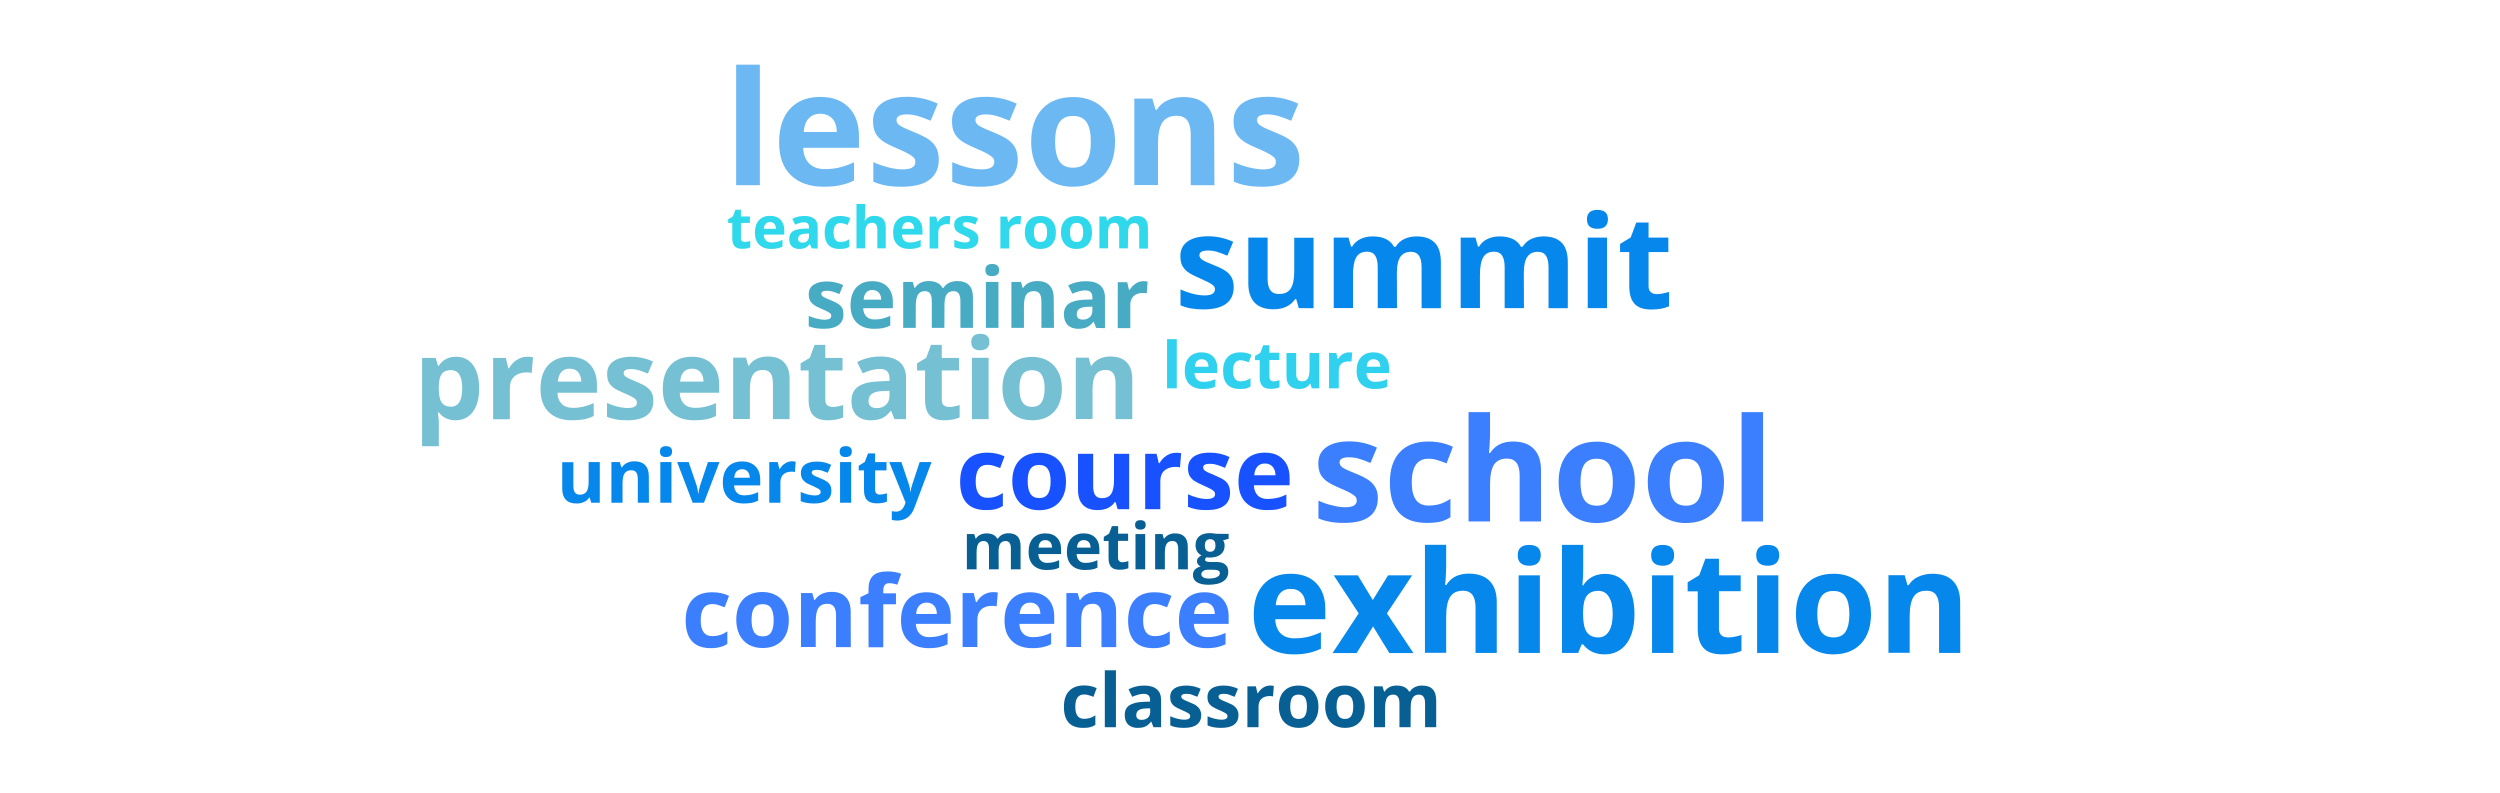 <?xml version="1.0" encoding="utf-8"?>
<!-- Generator: Adobe Illustrator 26.5.0, SVG Export Plug-In . SVG Version: 6.00 Build 0)  -->
<svg version="1.1" id="Ebene_1" xmlns="http://www.w3.org/2000/svg" xmlns:xlink="http://www.w3.org/1999/xlink" x="0px" y="0px"
	 viewBox="0 0 1932 612.5" style="enable-background:new 0 0 1932 612.5;" xml:space="preserve">
<style type="text/css">
	.st0{fill:#065CFD;fill-opacity:0.784;}
	.st1{fill:#0687EB;}
	.st2{fill:#085F94;}
	.st3{fill:#1594B2;fill-opacity:0.784;}
	.st4{fill:#1851FF;}
	.st5{fill:#1594B2;fill-opacity:0.588;}
	.st6{fill:#30D8EB;}
	.st7{fill:#30D0EF;}
	.st8{fill:#0687EB;fill-opacity:0.588;}
</style>
<g>
	<path class="st0" d="M1064.8,385c0,6.2-2.2,11-6.5,14.2c-4.3,3.3-10.8,4.9-19.4,4.9c-4.4,0-8.2-0.3-11.3-0.9
		c-3.1-0.6-6-1.4-8.7-2.6v-13.7c3.1,1.4,6.5,2.7,10.4,3.6c3.9,1,7.3,1.5,10.2,1.5c6,0,9-1.7,9-5.2c0-1.3-0.4-2.4-1.2-3.2
		c-0.8-0.8-2.2-1.8-4.1-2.8c-2-1.1-4.6-2.3-7.8-3.6c-4.7-2-8.1-3.8-10.3-5.4c-2.2-1.7-3.8-3.6-4.8-5.7c-1-2.2-1.5-4.8-1.5-8
		c0-5.4,2.1-9.6,6.2-12.5c4.2-3,10.1-4.5,17.8-4.5c7.3,0,14.4,1.6,21.3,4.8l-5,11.9c-3-1.3-5.9-2.4-8.5-3.2
		c-2.6-0.8-5.3-1.2-8.1-1.2c-4.9,0-7.3,1.3-7.3,4c0,1.5,0.8,2.8,2.3,3.9c1.6,1.1,5.1,2.7,10.4,4.8c4.7,1.9,8.2,3.7,10.4,5.4
		c2.2,1.7,3.8,3.6,4.9,5.8C1064.3,379.4,1064.8,382,1064.8,385L1064.8,385z"/>
	<path class="st0" d="M1102.5,404.1c-18.9,0-28.4-10.4-28.4-31.1c0-10.3,2.6-18.2,7.7-23.6c5.1-5.5,12.5-8.2,22.1-8.2
		c7,0,13.3,1.4,18.9,4.1l-4.9,12.8c-2.6-1.1-5-1.9-7.3-2.6c-2.2-0.7-4.5-1-6.7-1c-8.6,0-12.9,6.1-12.9,18.4
		c0,11.9,4.3,17.8,12.9,17.8c3.2,0,6.1-0.4,8.9-1.2c2.7-0.9,5.4-2.2,8.1-4v14.2c-2.7,1.7-5.4,2.9-8.1,3.5
		C1110.1,403.8,1106.7,404.1,1102.5,404.1L1102.5,404.1z"/>
	<path class="st0" d="M1191,403h-16.6v-35.5c0-8.8-3.3-13.1-9.8-13.1c-4.6,0-8,1.6-10,4.7c-2.1,3.2-3.1,8.3-3.1,15.3V403h-16.6
		v-84.5h16.6v17.2c0,1.3-0.1,4.5-0.4,9.5l-0.4,4.9h0.9c3.7-5.9,9.6-8.9,17.6-8.9c7.1,0,12.5,1.9,16.2,5.8c3.7,3.8,5.5,9.3,5.5,16.5
		V403z"/>
	<path class="st0" d="M1221.4,372.6c0,6,1,10.6,2.9,13.6c2,3.1,5.2,4.6,9.7,4.6c4.4,0,7.6-1.5,9.5-4.6c2-3.1,2.9-7.6,2.9-13.7
		c0-6-1-10.5-2.9-13.5s-5.2-4.5-9.6-4.5c-4.4,0-7.6,1.5-9.6,4.5C1222.4,362,1221.4,366.5,1221.4,372.6L1221.4,372.6z M1263.4,372.6
		c0,9.9-2.6,17.6-7.8,23.2c-5.2,5.6-12.5,8.4-21.8,8.4c-5.8,0-11-1.3-15.4-3.8c-4.5-2.6-7.9-6.2-10.3-11c-2.4-4.8-3.6-10.4-3.6-16.7
		c0-9.9,2.6-17.6,7.8-23.1c5.2-5.5,12.5-8.3,21.8-8.3c5.8,0,11,1.3,15.4,3.8c4.5,2.5,7.9,6.2,10.3,10.9
		C1262.2,360.6,1263.4,366.2,1263.4,372.6L1263.4,372.6z"/>
	<path class="st0" d="M1290.3,372.6c0,6,1,10.6,2.9,13.6c2,3.1,5.2,4.6,9.7,4.6c4.4,0,7.6-1.5,9.5-4.6c2-3.1,2.9-7.6,2.9-13.7
		c0-6-1-10.5-2.9-13.5s-5.2-4.5-9.6-4.5c-4.4,0-7.6,1.5-9.6,4.5C1291.3,362,1290.3,366.5,1290.3,372.6L1290.3,372.6z M1332.3,372.6
		c0,9.9-2.6,17.6-7.8,23.2c-5.2,5.6-12.5,8.4-21.8,8.4c-5.8,0-11-1.3-15.4-3.8c-4.5-2.6-7.9-6.2-10.3-11c-2.4-4.8-3.6-10.4-3.6-16.7
		c0-9.9,2.6-17.6,7.8-23.1s12.5-8.3,21.8-8.3c5.8,0,11,1.3,15.4,3.8c4.5,2.5,7.9,6.2,10.3,10.9
		C1331.1,360.6,1332.3,366.2,1332.3,372.6L1332.3,372.6z"/>
	<path class="st0" d="M1362.5,403h-16.6v-84.5h16.6V403z"/>
</g>
<g>
	<path class="st1" d="M456.9,388.5l-1.2-4h-0.4c-0.9,1.5-2.2,2.6-3.9,3.4c-1.7,0.8-3.6,1.2-5.8,1.2c-3.7,0-6.5-1-8.3-2.9
		c-1.9-2-2.8-4.8-2.8-8.5v-20.5h8.6v18.3c0,2.3,0.4,4,1.2,5.1c0.8,1.1,2.1,1.7,3.8,1.7c2.4,0,4.1-0.8,5.2-2.4c1.1-1.6,1.6-4.3,1.6-8
		v-14.8h8.6v31.4L456.9,388.5z"/>
	<path class="st1" d="M501.5,388.5h-8.6v-18.3c0-2.3-0.4-4-1.2-5.1c-0.8-1.1-2.1-1.7-3.8-1.7c-2.4,0-4.1,0.8-5.2,2.4
		c-1.1,1.6-1.6,4.2-1.6,7.9v14.8h-8.6v-31.4h6.5l1.2,4h0.5c1-1.5,2.3-2.7,3.9-3.4c1.7-0.8,3.6-1.2,5.7-1.2c3.6,0,6.4,1,8.3,3
		c1.9,2,2.8,4.8,2.8,8.5L501.5,388.5z"/>
	<path class="st1" d="M510,349c0-2.8,1.6-4.2,4.7-4.2c3.1,0,4.7,1.4,4.7,4.2c0,1.3-0.4,2.4-1.2,3.1c-0.8,0.7-1.9,1.1-3.5,1.1
		C511.5,353.2,510,351.8,510,349L510,349z M518.9,388.5h-8.6v-31.4h8.6V388.5z"/>
	<path class="st1" d="M535.3,388.5l-12-31.4h8.9l6.1,17.9c0.7,2.3,1.1,4.4,1.3,6.4h0.2c0.1-1.8,0.5-3.9,1.3-6.4l6-17.9h8.9l-12,31.4
		H535.3z"/>
	<path class="st1" d="M573.5,362.6c-1.8,0-3.2,0.6-4.3,1.7c-1,1.1-1.6,2.8-1.8,4.9h12c0-2.1-0.6-3.7-1.7-4.9
		C576.7,363.2,575.3,362.6,573.5,362.6L573.5,362.6z M574.7,389.1c-5,0-9-1.4-11.8-4.2s-4.3-6.7-4.3-11.8c0-5.3,1.3-9.3,3.9-12.2
		c2.6-2.9,6.3-4.3,10.9-4.3c4.4,0,7.9,1.3,10.4,3.8c2.5,2.5,3.7,6,3.7,10.5v4.2h-20.2c0.1,2.4,0.8,4.3,2.2,5.7c1.3,1.4,3.2,2,5.7,2
		c1.9,0,3.7-0.2,5.4-0.6c1.7-0.4,3.4-1,5.3-1.9v6.6c-1.5,0.7-3.1,1.3-4.8,1.7C579.2,388.9,577.1,389.1,574.7,389.1L574.7,389.1z"/>
	<path class="st1" d="M612,356.5c1.2,0,2.1,0.1,2.9,0.3l-0.6,8c-0.7-0.2-1.5-0.3-2.5-0.3c-2.7,0-4.9,0.7-6.4,2.1
		c-1.5,1.4-2.3,3.4-2.3,5.9v16h-8.6v-31.4h6.5l1.3,5.3h0.4c1-1.8,2.3-3.2,3.9-4.2C608.2,357.1,610,356.5,612,356.5L612,356.5z"/>
	<path class="st1" d="M642.5,379.2c0,3.2-1.1,5.7-3.4,7.4c-2.2,1.7-5.6,2.5-10,2.5c-2.3,0-4.2-0.2-5.8-0.5c-1.6-0.3-3.1-0.7-4.5-1.3
		v-7.1c1.6,0.7,3.4,1.4,5.4,1.9c2,0.5,3.8,0.8,5.3,0.8c3.1,0,4.7-0.9,4.7-2.7c0-0.7-0.2-1.2-0.6-1.6c-0.4-0.4-1.1-0.9-2.1-1.4
		c-1-0.5-2.4-1.2-4-1.9c-2.4-1-4.2-1.9-5.3-2.8c-1.1-0.9-1.9-1.8-2.5-2.9c-0.5-1.1-0.8-2.5-0.8-4.1c0-2.8,1.1-4.9,3.2-6.5
		c2.2-1.5,5.2-2.3,9.2-2.3c3.8,0,7.5,0.8,11,2.5l-2.6,6.2c-1.6-0.7-3-1.2-4.4-1.7c-1.4-0.4-2.8-0.6-4.2-0.6c-2.5,0-3.8,0.7-3.8,2
		c0,0.8,0.4,1.4,1.2,2c0.8,0.6,2.6,1.4,5.4,2.5c2.5,1,4.2,1.9,5.4,2.8s2,1.9,2.5,3C642.2,376.3,642.5,377.6,642.5,379.2L642.5,379.2
		z"/>
	<path class="st1" d="M648.9,349c0-2.8,1.6-4.2,4.7-4.2s4.7,1.4,4.7,4.2c0,1.3-0.4,2.4-1.2,3.1c-0.8,0.7-1.9,1.1-3.5,1.1
		C650.4,353.2,648.9,351.8,648.9,349L648.9,349z M657.8,388.5h-8.6v-31.4h8.6V388.5z"/>
	<path class="st1" d="M680,382.2c1.5,0,3.3-0.3,5.4-1v6.4c-2.1,1-4.8,1.4-7.9,1.4c-3.4,0-5.9-0.9-7.5-2.6c-1.6-1.7-2.3-4.3-2.3-7.8
		v-15.1h-4.1v-3.6l4.7-2.9l2.5-6.6h5.5v6.7h8.8v6.4h-8.8v15.1c0,1.2,0.3,2.1,1,2.7C677.9,382,678.8,382.2,680,382.2L680,382.2z"/>
	<path class="st1" d="M687.2,357.1h9.4l5.9,17.6c0.5,1.5,0.9,3.3,1,5.4h0.2c0.2-1.9,0.6-3.7,1.2-5.4l5.8-17.6h9.2l-13.3,35.4
		c-1.2,3.3-3,5.7-5.2,7.4c-2.2,1.6-4.9,2.4-7.9,2.4c-1.5,0-2.9-0.2-4.3-0.5V395c1,0.2,2.2,0.4,3.4,0.4c1.5,0,2.8-0.5,4-1.4
		c1.1-0.9,2-2.3,2.7-4.2l0.5-1.5L687.2,357.1z"/>
</g>
<g>
	<path class="st2" d="M836.9,562.5c-9.8,0-14.7-5.4-14.7-16.2c0-5.4,1.3-9.5,4-12.3c2.7-2.8,6.5-4.3,11.5-4.3c3.7,0,6.9,0.7,9.8,2.1
		l-2.5,6.7c-1.4-0.5-2.6-1-3.8-1.3c-1.2-0.4-2.3-0.5-3.5-0.5c-4.5,0-6.7,3.2-6.7,9.5c0,6.2,2.2,9.3,6.7,9.3c1.7,0,3.2-0.2,4.6-0.6
		c1.4-0.5,2.8-1.1,4.2-2.1v7.4c-1.4,0.9-2.8,1.5-4.2,1.8C840.8,562.4,839.1,562.5,836.9,562.5L836.9,562.5z"/>
	<path class="st2" d="M862.4,562h-8.6V518h8.6V562z"/>
	<path class="st2" d="M891.4,562l-1.7-4.3h-0.2c-1.4,1.8-2.9,3.1-4.5,3.8c-1.5,0.7-3.5,1-6,1c-3,0-5.4-0.9-7.2-2.6
		c-1.7-1.7-2.6-4.2-2.6-7.4c0-3.4,1.2-5.8,3.5-7.4c2.4-1.6,5.9-2.5,10.6-2.7l5.5-0.2V541c0-3.2-1.6-4.8-4.9-4.8
		c-2.5,0-5.5,0.8-8.9,2.3l-2.9-5.8c3.6-1.9,7.7-2.9,12.1-2.9c4.2,0,7.5,0.9,9.7,2.8c2.3,1.8,3.4,4.7,3.4,8.4v21L891.4,562z
		 M888.8,547.4l-3.3,0.1c-2.5,0.1-4.4,0.5-5.6,1.4c-1.2,0.8-1.8,2.1-1.8,3.8c0,2.4,1.4,3.6,4.2,3.6c2,0,3.6-0.6,4.8-1.7
		c1.2-1.1,1.8-2.7,1.8-4.6L888.8,547.4z"/>
	<path class="st2" d="M928.3,552.6c0,3.2-1.1,5.7-3.4,7.4c-2.2,1.7-5.6,2.5-10.1,2.5c-2.3,0-4.3-0.2-5.9-0.5
		c-1.6-0.3-3.1-0.8-4.5-1.4v-7.1c1.6,0.8,3.4,1.4,5.4,1.9c2,0.5,3.8,0.8,5.3,0.8c3.1,0,4.7-0.9,4.7-2.7c0-0.7-0.2-1.2-0.6-1.6
		c-0.4-0.4-1.1-0.9-2.1-1.4c-1-0.5-2.4-1.2-4.1-1.9c-2.4-1-4.2-2-5.4-2.8c-1.1-0.9-2-1.9-2.5-3c-0.5-1.1-0.8-2.5-0.8-4.2
		c0-2.8,1.1-5,3.2-6.5c2.2-1.5,5.3-2.3,9.3-2.3c3.8,0,7.5,0.8,11.1,2.5l-2.6,6.2c-1.6-0.7-3.1-1.2-4.4-1.7s-2.8-0.6-4.2-0.6
		c-2.5,0-3.8,0.7-3.8,2.1c0,0.8,0.4,1.4,1.2,2c0.8,0.6,2.6,1.4,5.4,2.5c2.5,1,4.3,1.9,5.4,2.8c1.1,0.9,2,1.9,2.5,3
		S928.3,551,928.3,552.6L928.3,552.6z"/>
	<path class="st2" d="M957.1,552.6c0,3.2-1.1,5.7-3.4,7.4c-2.2,1.7-5.6,2.5-10.1,2.5c-2.3,0-4.3-0.2-5.9-0.5
		c-1.6-0.3-3.1-0.8-4.5-1.4v-7.1c1.6,0.8,3.4,1.4,5.4,1.9c2,0.5,3.8,0.8,5.3,0.8c3.1,0,4.7-0.9,4.7-2.7c0-0.7-0.2-1.2-0.6-1.6
		c-0.4-0.4-1.1-0.9-2.1-1.4c-1-0.5-2.4-1.2-4.1-1.9c-2.4-1-4.2-2-5.4-2.8c-1.1-0.9-2-1.9-2.5-3c-0.5-1.1-0.8-2.5-0.8-4.2
		c0-2.8,1.1-5,3.2-6.5c2.2-1.5,5.3-2.3,9.3-2.3c3.8,0,7.5,0.8,11.1,2.5l-2.6,6.2c-1.6-0.7-3.1-1.2-4.4-1.7s-2.8-0.6-4.2-0.6
		c-2.5,0-3.8,0.7-3.8,2.1c0,0.8,0.4,1.4,1.2,2c0.8,0.6,2.6,1.4,5.4,2.5c2.5,1,4.3,1.9,5.4,2.8s2,1.9,2.5,3S957.1,551,957.1,552.6
		L957.1,552.6z"/>
	<path class="st2" d="M981.5,529.8c1.2,0,2.1,0.1,2.9,0.3l-0.6,8.1c-0.7-0.2-1.5-0.3-2.5-0.3c-2.7,0-4.9,0.7-6.4,2.1
		c-1.5,1.4-2.3,3.4-2.3,5.9V562h-8.6v-31.6h6.5l1.3,5.3h0.4c1-1.8,2.3-3.2,4-4.3C977.7,530.4,979.5,529.8,981.5,529.8L981.5,529.8z"
		/>
	<path class="st2" d="M997.1,546.1c0,3.1,0.5,5.5,1.5,7.1c1,1.6,2.7,2.4,5,2.4c2.3,0,3.9-0.8,4.9-2.4c1-1.6,1.5-4,1.5-7.1
		c0-3.1-0.5-5.5-1.5-7c-1-1.6-2.7-2.3-5-2.3c-2.3,0-4,0.8-5,2.3C997.6,540.7,997.1,543,997.1,546.1L997.1,546.1z M1018.9,546.1
		c0,5.1-1.4,9.2-4.1,12.1c-2.7,2.9-6.5,4.3-11.3,4.3c-3,0-5.7-0.7-8-2c-2.3-1.3-4.1-3.2-5.3-5.7c-1.2-2.5-1.9-5.4-1.9-8.7
		c0-5.2,1.3-9.2,4-12c2.7-2.9,6.5-4.3,11.4-4.3c3,0,5.7,0.7,8,2s4.1,3.2,5.3,5.7C1018.3,539.9,1018.9,542.8,1018.9,546.1
		L1018.9,546.1z"/>
	<path class="st2" d="M1032.9,546.1c0,3.1,0.5,5.5,1.5,7.1c1,1.6,2.7,2.4,5,2.4c2.3,0,3.9-0.8,4.9-2.4c1-1.6,1.5-4,1.5-7.1
		c0-3.1-0.5-5.5-1.5-7s-2.7-2.3-5-2.3c-2.3,0-4,0.8-5,2.3C1033.4,540.7,1032.9,543,1032.9,546.1L1032.9,546.1z M1054.7,546.1
		c0,5.1-1.4,9.2-4.1,12.1c-2.7,2.9-6.5,4.3-11.3,4.3c-3,0-5.7-0.7-8-2c-2.3-1.3-4.1-3.2-5.3-5.7c-1.2-2.5-1.9-5.4-1.9-8.7
		c0-5.2,1.3-9.2,4-12c2.7-2.9,6.5-4.3,11.4-4.3c3,0,5.7,0.7,8,2s4.1,3.2,5.3,5.7C1054.1,539.9,1054.7,542.8,1054.7,546.1
		L1054.7,546.1z"/>
	<path class="st2" d="M1090.1,562h-8.6v-18.4c0-2.3-0.4-4-1.2-5.1c-0.8-1.1-1.9-1.7-3.6-1.7c-2.2,0-3.8,0.8-4.8,2.4
		c-1,1.6-1.5,4.3-1.5,8V562h-8.6v-31.6h6.6l1.2,4h0.5c0.8-1.4,2.1-2.6,3.7-3.4c1.6-0.8,3.4-1.2,5.5-1.2c4.7,0,7.9,1.5,9.6,4.6h0.8
		c0.8-1.5,2.1-2.6,3.7-3.4c1.7-0.8,3.5-1.2,5.6-1.2c3.6,0,6.3,0.9,8.1,2.8c1.8,1.8,2.8,4.8,2.8,8.8V562h-8.6v-18.4
		c0-2.3-0.4-4-1.2-5.1c-0.8-1.1-1.9-1.7-3.6-1.7c-2.1,0-3.7,0.8-4.7,2.3c-1,1.5-1.6,3.9-1.6,7.2L1090.1,562z"/>
</g>
<g>
	<path class="st3" d="M651.8,242.9c0,3.6-1.3,6.4-3.8,8.3c-2.5,1.9-6.3,2.9-11.3,2.9c-2.6,0-4.8-0.2-6.6-0.5
		c-1.8-0.3-3.5-0.8-5.1-1.5v-8c1.8,0.8,3.8,1.6,6.1,2.1c2.3,0.6,4.3,0.9,6,0.9c3.5,0,5.3-1,5.3-3c0-0.8-0.2-1.4-0.7-1.8
		c-0.5-0.5-1.3-1-2.4-1.6c-1.1-0.6-2.7-1.3-4.6-2.1c-2.7-1.1-4.7-2.2-6-3.2c-1.3-1-2.2-2.1-2.8-3.3c-0.6-1.3-0.9-2.8-0.9-4.7
		c0-3.2,1.2-5.6,3.7-7.3c2.5-1.7,5.9-2.6,10.4-2.6c4.3,0,8.4,0.9,12.5,2.8l-2.9,7c-1.8-0.8-3.4-1.4-5-1.9s-3.1-0.7-4.7-0.7
		c-2.9,0-4.3,0.8-4.3,2.3c0,0.9,0.5,1.6,1.4,2.3c0.9,0.6,3,1.6,6.1,2.8c2.8,1.1,4.8,2.2,6.1,3.1c1.3,1,2.2,2.1,2.9,3.4
		C651.5,239.6,651.8,241.1,651.8,242.9L651.8,242.9z"/>
	<path class="st3" d="M674.2,224.1c-2.1,0-3.7,0.7-4.8,2c-1.2,1.3-1.8,3.1-2,5.5h13.6c0-2.4-0.7-4.2-1.9-5.5
		C677.9,224.8,676.2,224.1,674.2,224.1L674.2,224.1z M675.5,254.1c-5.7,0-10.2-1.6-13.4-4.7c-3.2-3.2-4.8-7.6-4.8-13.4
		c0-6,1.5-10.5,4.4-13.8c3-3.3,7.1-4.9,12.4-4.9c5,0,8.9,1.4,11.7,4.3c2.8,2.9,4.2,6.8,4.2,11.9v4.7h-22.9c0.1,2.8,0.9,4.9,2.4,6.4
		c1.5,1.5,3.7,2.3,6.4,2.3c2.1,0,4.2-0.2,6.1-0.7c1.9-0.4,3.9-1.2,6-2.1v7.5c-1.7,0.8-3.5,1.5-5.4,1.9
		C680.7,253.9,678.3,254.1,675.5,254.1L675.5,254.1z"/>
	<path class="st3" d="M729.8,253.4h-9.7v-20.7c0-2.6-0.4-4.5-1.3-5.8c-0.8-1.3-2.2-1.9-4-1.9c-2.5,0-4.3,0.9-5.4,2.7
		c-1.1,1.8-1.7,4.8-1.7,9v16.7H698v-35.5h7.4l1.3,4.5h0.5c1-1.6,2.3-2.9,4.1-3.8c1.8-0.9,3.9-1.4,6.2-1.4c5.3,0,8.9,1.7,10.8,5.2
		h0.9c1-1.7,2.4-2.9,4.2-3.8c1.9-0.9,4-1.4,6.3-1.4c4,0,7.1,1,9.1,3.1c2.1,2.1,3.1,5.4,3.1,9.9v23.2h-9.7v-20.7
		c0-2.6-0.4-4.5-1.3-5.8c-0.8-1.3-2.2-1.9-4-1.9c-2.4,0-4.2,0.8-5.3,2.5c-1.2,1.7-1.7,4.4-1.7,8.1L729.8,253.4z"/>
	<path class="st3" d="M761.5,208.7c0-3.2,1.8-4.7,5.3-4.7c3.5,0,5.3,1.6,5.3,4.7c0,1.5-0.4,2.7-1.3,3.5c-0.9,0.8-2.2,1.2-3.9,1.2
		C763.2,213.5,761.5,211.9,761.5,208.7z M771.6,253.4h-9.7v-35.5h9.7V253.4z"/>
	<path class="st3" d="M814.5,253.4h-9.7v-20.7c0-2.6-0.5-4.5-1.4-5.8c-0.9-1.3-2.4-1.9-4.4-1.9c-2.7,0-4.7,0.9-5.9,2.7
		c-1.2,1.8-1.8,4.8-1.8,9v16.7h-9.7v-35.5h7.4l1.3,4.5h0.5c1.1-1.7,2.6-3,4.4-3.9c1.9-0.9,4.1-1.3,6.5-1.3c4.1,0,7.3,1.1,9.4,3.4
		c2.1,2.2,3.2,5.4,3.2,9.7L814.5,253.4z"/>
	<path class="st3" d="M847.1,253.4l-1.9-4.8H845c-1.6,2.1-3.3,3.5-5.1,4.3c-1.7,0.8-4,1.2-6.7,1.2c-3.4,0-6.1-1-8.1-2.9
		c-1.9-1.9-2.9-4.7-2.9-8.3c0-3.8,1.3-6.5,3.9-8.3c2.6-1.8,6.6-2.8,11.9-3l6.2-0.2v-1.6c0-3.6-1.8-5.4-5.5-5.4
		c-2.8,0-6.2,0.9-10,2.6l-3.2-6.5c4.1-2.1,8.6-3.2,13.6-3.2c4.8,0,8.4,1,11,3.1c2.5,2.1,3.8,5.2,3.8,9.5v23.7L847.1,253.4z
		 M844.2,237l-3.7,0.1c-2.8,0.1-4.9,0.6-6.3,1.5s-2.1,2.4-2.1,4.3c0,2.7,1.6,4.1,4.7,4.1c2.2,0,4-0.6,5.4-1.9c1.4-1.3,2-3,2-5.1V237
		z"/>
	<path class="st3" d="M883.6,217.3c1.3,0,2.4,0.1,3.3,0.3l-0.7,9.1c-0.8-0.2-1.7-0.3-2.9-0.3c-3.1,0-5.5,0.8-7.2,2.4
		c-1.7,1.6-2.6,3.8-2.6,6.7v18.1h-9.7v-35.5h7.3l1.4,6h0.5c1.1-2,2.6-3.6,4.4-4.8C879.3,217.9,881.4,217.3,883.6,217.3L883.6,217.3z
		"/>
</g>
<g>
	<path class="st4" d="M762,394.2c-13.3,0-20-7.3-20-21.9c0-7.3,1.8-12.8,5.4-16.7c3.6-3.9,8.8-5.8,15.6-5.8c5,0,9.4,1,13.3,2.9
		l-3.4,9c-1.8-0.7-3.5-1.3-5.1-1.8c-1.6-0.5-3.2-0.7-4.7-0.7c-6.1,0-9.1,4.3-9.1,12.9c0,8.4,3,12.6,9.1,12.6c2.2,0,4.3-0.3,6.2-0.9
		c1.9-0.6,3.8-1.6,5.7-2.8v10c-1.9,1.2-3.8,2-5.7,2.5C767.3,394,764.9,394.2,762,394.2L762,394.2z"/>
	<path class="st4" d="M794.2,372c0,4.2,0.7,7.4,2.1,9.6c1.4,2.2,3.7,3.3,6.8,3.3c3.1,0,5.3-1.1,6.7-3.2c1.4-2.2,2.1-5.4,2.1-9.7
		c0-4.2-0.7-7.4-2.1-9.5c-1.4-2.1-3.6-3.2-6.8-3.2c-3.1,0-5.4,1.1-6.7,3.2C794.8,364.5,794.2,367.7,794.2,372L794.2,372z M823.8,372
		c0,7-1.8,12.4-5.5,16.4c-3.7,3.9-8.8,5.9-15.4,5.9c-4.1,0-7.7-0.9-10.9-2.7c-3.1-1.8-5.6-4.4-7.2-7.8s-2.5-7.3-2.5-11.8
		c0-7,1.8-12.4,5.5-16.3c3.7-3.9,8.8-5.8,15.4-5.8c4.1,0,7.7,0.9,10.9,2.7c3.1,1.8,5.6,4.4,7.2,7.7
		C822.9,363.6,823.8,367.5,823.8,372L823.8,372z"/>
	<path class="st4" d="M863.7,393.5l-1.6-5.5h-0.6c-1.3,2-3,3.5-5.3,4.6c-2.3,1.1-4.9,1.6-7.9,1.6c-5,0-8.8-1.3-11.4-4
		c-2.6-2.7-3.8-6.6-3.8-11.6v-27.9h11.7v25c0,3.1,0.5,5.4,1.6,7c1.1,1.5,2.8,2.3,5.2,2.3c3.3,0,5.6-1.1,7.1-3.3
		c1.5-2.2,2.2-5.8,2.2-10.9v-20.1h11.7v42.8L863.7,393.5z"/>
	<path class="st4" d="M908.9,349.9c1.6,0,2.9,0.1,3.9,0.3l-0.9,11c-0.9-0.3-2.1-0.4-3.4-0.4c-3.7,0-6.6,1-8.7,2.9
		c-2.1,1.9-3.1,4.6-3.1,8v21.8H885v-42.8h8.8l1.7,7.2h0.6c1.3-2.4,3.1-4.3,5.4-5.8C903.8,350.6,906.2,349.9,908.9,349.9L908.9,349.9
		z"/>
	<path class="st4" d="M950.6,380.8c0,4.4-1.5,7.7-4.6,10c-3,2.3-7.6,3.4-13.7,3.4c-3.1,0-5.8-0.2-8-0.7c-2.2-0.4-4.3-1-6.2-1.8v-9.7
		c2.2,1,4.6,1.9,7.3,2.6c2.7,0.7,5.1,1,7.2,1c4.2,0,6.4-1.2,6.4-3.7c0-0.9-0.3-1.7-0.8-2.2c-0.6-0.6-1.5-1.2-2.9-2
		c-1.4-0.7-3.2-1.6-5.5-2.6c-3.3-1.4-5.7-2.7-7.3-3.8c-1.5-1.2-2.7-2.5-3.4-4c-0.7-1.5-1-3.4-1-5.6c0-3.8,1.5-6.7,4.4-8.8
		c3-2.1,7.1-3.1,12.6-3.1c5.2,0,10.2,1.1,15.1,3.4l-3.5,8.4c-2.1-0.9-4.1-1.7-6-2.3c-1.9-0.6-3.8-0.9-5.7-0.9
		c-3.4,0-5.2,0.9-5.2,2.8c0,1,0.5,2,1.6,2.7c1.1,0.8,3.6,1.9,7.3,3.4c3.3,1.4,5.8,2.6,7.4,3.8s2.7,2.5,3.4,4.1
		C950.2,376.8,950.6,378.6,950.6,380.8L950.6,380.8z"/>
	<path class="st4" d="M977.5,358.2c-2.5,0-4.4,0.8-5.8,2.4c-1.4,1.6-2.2,3.8-2.4,6.7h16.4c-0.1-2.9-0.8-5.1-2.3-6.7
		C981.9,359,980,358.2,977.5,358.2z M979.1,394.2c-6.9,0-12.3-1.9-16.2-5.7c-3.9-3.8-5.8-9.2-5.8-16.2c0-7.2,1.8-12.7,5.4-16.6
		c3.6-3.9,8.6-5.9,14.9-5.9c6.1,0,10.8,1.7,14.1,5.2c3.4,3.4,5.1,8.2,5.1,14.3v5.7H969c0.1,3.3,1.1,5.9,2.9,7.8
		c1.8,1.9,4.4,2.8,7.7,2.8c2.6,0,5-0.3,7.3-0.8c2.3-0.5,4.7-1.4,7.2-2.6v9c-2,1-4.2,1.8-6.5,2.3C985.3,394,982.5,394.2,979.1,394.2
		L979.1,394.2z"/>
</g>
<g>
	<path class="st5" d="M352.2,324.8c-5.6,0-9.9-2-13.1-6.1h-0.7c0.5,4,0.7,6.2,0.7,6.9v19.2h-12.9v-68.2h10.5l1.8,6.1h0.6
		c3-4.7,7.5-7,13.4-7c5.6,0,10,2.2,13.1,6.5s4.7,10.3,4.7,18c0,5.1-0.7,9.4-2.2,13.2c-1.5,3.7-3.6,6.6-6.3,8.5
		C359.1,323.8,355.9,324.8,352.2,324.8L352.2,324.8z M348.4,286c-3.2,0-5.5,1-7,3c-1.5,1.9-2.2,5.2-2.3,9.7v1.4
		c0,5.1,0.7,8.7,2.2,10.9c1.5,2.2,3.9,3.3,7.2,3.3c5.8,0,8.7-4.8,8.7-14.3c0-4.7-0.7-8.1-2.2-10.5C353.6,287.2,351.4,286,348.4,286
		L348.4,286z"/>
	<path class="st5" d="M407.5,275.7c1.8,0,3.2,0.1,4.4,0.4l-1,12.1c-1-0.3-2.3-0.4-3.8-0.4c-4.1,0-7.3,1.1-9.7,3.2
		c-2.3,2.1-3.4,5.1-3.4,8.9v24.1h-12.9v-47.4h9.8l1.9,8h0.6c1.5-2.7,3.4-4.8,5.9-6.4C401.8,276.5,404.6,275.7,407.5,275.7
		L407.5,275.7z"/>
	<path class="st5" d="M440.2,284.9c-2.7,0-4.9,0.9-6.4,2.6c-1.6,1.7-2.4,4.2-2.7,7.4h18.1c-0.1-3.2-0.9-5.6-2.5-7.4
		C445.1,285.7,442.9,284.9,440.2,284.9z M442,324.8c-7.6,0-13.6-2.1-17.9-6.3c-4.3-4.2-6.4-10.2-6.4-17.9c0-7.9,2-14.1,5.9-18.4
		c4-4.3,9.5-6.5,16.5-6.5c6.7,0,11.9,1.9,15.6,5.7c3.7,3.8,5.6,9.1,5.6,15.8v6.3h-30.5c0.1,3.7,1.2,6.5,3.3,8.6s4.9,3.1,8.6,3.1
		c2.9,0,5.5-0.3,8.1-0.9c2.5-0.6,5.2-1.5,8-2.8v10c-2.3,1.1-4.7,2-7.2,2.5C448.8,324.5,445.7,324.8,442,324.8L442,324.8z"/>
	<path class="st5" d="M504.9,309.9c0,4.9-1.7,8.6-5.1,11.1c-3.4,2.5-8.4,3.8-15.1,3.8c-3.4,0-6.4-0.2-8.8-0.7
		c-2.4-0.5-4.7-1.1-6.8-2v-10.7c2.4,1.1,5.1,2.1,8.1,2.8c3,0.8,5.7,1.1,8,1.1c4.7,0,7-1.4,7-4.1c0-1-0.3-1.8-0.9-2.5
		c-0.6-0.6-1.7-1.4-3.2-2.2c-1.5-0.8-3.6-1.8-6.1-2.8c-3.6-1.5-6.3-2.9-8-4.2c-1.7-1.3-2.9-2.8-3.7-4.4c-0.8-1.7-1.1-3.8-1.1-6.2
		c0-4.2,1.6-7.5,4.9-9.7c3.3-2.3,7.9-3.5,13.9-3.5c5.7,0,11.3,1.2,16.6,3.7l-3.9,9.3c-2.4-1-4.6-1.8-6.7-2.5c-2.1-0.6-4.2-1-6.3-1
		c-3.8,0-5.7,1-5.7,3.1c0,1.2,0.6,2.2,1.8,3c1.2,0.8,3.9,2.1,8.1,3.8c3.7,1.5,6.4,2.9,8.1,4.2c1.7,1.3,3,2.8,3.8,4.5
		S504.9,307.5,504.9,309.9L504.9,309.9z"/>
	<path class="st5" d="M534.7,284.9c-2.7,0-4.9,0.9-6.4,2.6c-1.6,1.7-2.4,4.2-2.7,7.4h18.1c-0.1-3.2-0.9-5.6-2.5-7.4
		C539.6,285.7,537.4,284.9,534.7,284.9z M536.5,324.8c-7.6,0-13.6-2.1-17.9-6.3c-4.3-4.2-6.4-10.2-6.4-17.9c0-7.9,2-14.1,5.9-18.4
		c4-4.3,9.5-6.5,16.5-6.5c6.7,0,11.9,1.9,15.6,5.7c3.7,3.8,5.6,9.1,5.6,15.8v6.3h-30.5c0.1,3.7,1.2,6.5,3.3,8.6s4.9,3.1,8.6,3.1
		c2.9,0,5.5-0.3,8.1-0.9c2.5-0.6,5.2-1.5,8-2.8v10c-2.3,1.1-4.7,2-7.2,2.5C543.4,324.5,540.2,324.8,536.5,324.8L536.5,324.8z"/>
	<path class="st5" d="M610.2,323.9h-12.9v-27.7c0-3.4-0.6-6-1.8-7.7c-1.2-1.7-3.1-2.6-5.8-2.6c-3.6,0-6.2,1.2-7.8,3.6
		c-1.6,2.4-2.4,6.4-2.4,12v22.3h-12.9v-47.4h9.9l1.7,6.1h0.7c1.4-2.3,3.4-4,5.9-5.2c2.5-1.2,5.4-1.8,8.6-1.8c5.5,0,9.7,1.5,12.5,4.5
		c2.9,3,4.3,7.3,4.3,12.9L610.2,323.9z"/>
	<path class="st5" d="M643.5,314.5c2.3,0,5-0.5,8.1-1.5v9.6c-3.2,1.4-7.2,2.2-11.9,2.2c-5.2,0-8.9-1.3-11.3-3.9
		c-2.3-2.6-3.5-6.6-3.5-11.8v-22.8h-6.2v-5.5l7.1-4.3l3.7-10h8.3v10.1h13.3v9.7h-13.3v22.8c0,1.8,0.5,3.2,1.5,4.1
		C640.4,314,641.8,314.5,643.5,314.5L643.5,314.5z"/>
	<path class="st5" d="M691.2,323.9l-2.5-6.4h-0.3c-2.2,2.7-4.4,4.6-6.7,5.7c-2.3,1-5.3,1.6-9,1.6c-4.5,0-8.1-1.3-10.8-3.9
		c-2.6-2.6-3.9-6.3-3.9-11.1c0-5,1.8-8.7,5.3-11.1c3.5-2.4,8.8-3.7,15.9-4l8.2-0.3v-2.1c0-4.8-2.5-7.2-7.4-7.2
		c-3.8,0-8.2,1.1-13.3,3.4l-4.3-8.7c5.5-2.9,11.5-4.3,18.1-4.3c6.4,0,11.2,1.4,14.6,4.2c3.4,2.8,5.1,7,5.1,12.6v31.6L691.2,323.9z
		 M687.4,302l-5,0.2c-3.8,0.1-6.6,0.8-8.4,2c-1.8,1.2-2.8,3.1-2.8,5.7c0,3.6,2.1,5.5,6.3,5.5c3,0,5.4-0.9,7.2-2.6
		c1.8-1.7,2.7-4,2.7-6.9L687.4,302z"/>
	<path class="st5" d="M733.5,314.5c2.3,0,5-0.5,8.1-1.5v9.6c-3.2,1.4-7.2,2.2-11.9,2.2c-5.2,0-8.9-1.3-11.3-3.9
		c-2.3-2.6-3.5-6.6-3.5-11.8v-22.8h-6.2v-5.5l7.1-4.3l3.7-10h8.3v10.1h13.3v9.7h-13.3v22.8c0,1.8,0.5,3.2,1.5,4.1
		C730.4,314,731.8,314.5,733.5,314.5L733.5,314.5z"/>
	<path class="st5" d="M750.6,264.3c0-4.2,2.3-6.3,7-6.3s7,2.1,7,6.3c0,2-0.6,3.6-1.8,4.7c-1.2,1.1-2.9,1.7-5.3,1.7
		C752.9,270.7,750.6,268.6,750.6,264.3L750.6,264.3z M764,323.9h-12.9v-47.4H764V323.9z"/>
	<path class="st5" d="M787.8,300.2c0,4.7,0.8,8.2,2.3,10.6c1.6,2.4,4.1,3.6,7.5,3.6c3.4,0,5.9-1.2,7.4-3.6c1.5-2.4,2.3-6,2.3-10.7
		c0-4.7-0.8-8.2-2.3-10.5c-1.5-2.3-4-3.5-7.5-3.5c-3.4,0-5.9,1.2-7.5,3.5C788.6,291.9,787.8,295.4,787.8,300.2L787.8,300.2z
		 M820.6,300.2c0,7.7-2,13.7-6.1,18.1c-4.1,4.3-9.7,6.5-17,6.5c-4.5,0-8.6-1-12-3c-3.5-2-6.1-4.9-8-8.6s-2.8-8.1-2.8-13
		c0-7.7,2-13.8,6.1-18c4-4.3,9.7-6.4,17-6.4c4.5,0,8.6,1,12,3c3.5,2,6.1,4.8,8,8.5C819.7,290.9,820.6,295.2,820.6,300.2L820.6,300.2
		z"/>
	<path class="st5" d="M875,323.9h-12.9v-27.7c0-3.4-0.6-6-1.8-7.7c-1.2-1.7-3.1-2.6-5.8-2.6c-3.6,0-6.2,1.2-7.8,3.6
		c-1.6,2.4-2.4,6.4-2.4,12v22.3h-12.9v-47.4h9.9l1.7,6.1h0.7c1.4-2.3,3.4-4,5.9-5.2c2.5-1.2,5.4-1.8,8.6-1.8c5.5,0,9.7,1.5,12.5,4.5
		c2.9,3,4.3,7.3,4.3,12.9L875,323.9z"/>
</g>
<g>
	<path class="st1" d="M997.5,455.1c-3.5,0-6.2,1.1-8.2,3.3c-2,2.2-3.1,5.3-3.4,9.3h23c-0.1-4-1.1-7.2-3.2-9.3
		C1003.7,456.2,1001,455.1,997.5,455.1L997.5,455.1z M999.8,505.7c-9.7,0-17.2-2.7-22.7-8c-5.4-5.3-8.2-12.9-8.2-22.7
		c0-10.1,2.5-17.8,7.5-23.3c5-5.5,12-8.3,20.9-8.3c8.5,0,15.1,2.4,19.8,7.2c4.7,4.8,7.1,11.5,7.1,20v7.9h-38.7
		c0.2,4.7,1.6,8.3,4.1,10.9s6.2,3.9,10.8,3.9c3.6,0,7-0.4,10.3-1.1c3.2-0.8,6.6-2,10.1-3.6v12.7c-2.9,1.4-5.9,2.5-9.2,3.2
		C1008.5,505.3,1004.5,505.7,999.8,505.7L999.8,505.7z"/>
	<path class="st1" d="M1050,474l-19.3-29.4h18.6l11.6,19.1l11.8-19.1h18.6l-19.5,29.4l20.5,30.7h-18.6l-12.6-20.6l-12.7,20.6h-18.6
		L1050,474z"/>
	<path class="st1" d="M1156.7,504.6h-16.4v-35.1c0-8.7-3.2-13-9.7-13c-4.6,0-7.9,1.6-9.9,4.7s-3.1,8.2-3.1,15.1v28.2h-16.4v-83.5
		h16.4v17c0,1.3-0.1,4.4-0.4,9.3l-0.4,4.8h0.9c3.7-5.9,9.4-8.8,17.4-8.8c7.1,0,12.4,1.9,16.1,5.7c3.7,3.8,5.5,9.2,5.5,16.3
		L1156.7,504.6z"/>
	<path class="st1" d="M1172.9,429.1c0-5.3,3-8,8.9-8c5.9,0,8.9,2.7,8.9,8c0,2.5-0.8,4.5-2.3,6c-1.5,1.4-3.7,2.1-6.7,2.1
		C1175.9,437.1,1172.9,434.5,1172.9,429.1L1172.9,429.1z M1190,504.6h-16.4v-60h16.4V504.6z"/>
	<path class="st1" d="M1240.5,443.5c7.1,0,12.6,2.8,16.6,8.3c4,5.5,6,13.1,6,22.7c0,9.9-2.1,17.6-6.2,23c-4.1,5.4-9.7,8.2-16.9,8.2
		c-7.1,0-12.6-2.6-16.6-7.7h-1.1l-2.7,6.6h-12.5v-83.5h16.4v19.4c0,2.5-0.2,6.4-0.6,11.9h0.6C1227.3,446.4,1233,443.5,1240.5,443.5
		L1240.5,443.5z M1235.2,456.6c-4,0-7,1.3-8.9,3.8c-1.9,2.5-2.8,6.6-2.9,12.3v1.8c0,6.4,0.9,11.1,2.8,13.9c1.9,2.8,5,4.2,9.1,4.2
		c3.4,0,6-1.5,8-4.6c2-3.1,3-7.6,3-13.5c0-5.9-1-10.3-3-13.3C1241.4,458.1,1238.7,456.6,1235.2,456.6L1235.2,456.6z"/>
	<path class="st1" d="M1276,429.1c0-5.3,3-8,8.9-8c5.9,0,8.9,2.7,8.9,8c0,2.5-0.8,4.5-2.3,6c-1.5,1.4-3.7,2.1-6.7,2.1
		C1279,437.1,1276,434.5,1276,429.1L1276,429.1z M1293.1,504.6h-16.4v-60h16.4V504.6z"/>
	<path class="st1" d="M1335.5,492.6c2.9,0,6.3-0.6,10.3-1.9V503c-4.1,1.8-9.1,2.7-15,2.7c-6.5,0-11.3-1.6-14.3-4.9
		c-3-3.3-4.5-8.3-4.5-14.9v-28.9h-7.8V450l9-5.5l4.7-12.7h10.5v12.8h16.8v12.3h-16.8v28.9c0,2.3,0.6,4,1.9,5.2
		C1331.6,492.1,1333.3,492.6,1335.5,492.6L1335.5,492.6z"/>
	<path class="st1" d="M1357.2,429.1c0-5.3,3-8,8.9-8c5.9,0,8.9,2.7,8.9,8c0,2.5-0.8,4.5-2.3,6c-1.5,1.4-3.7,2.1-6.7,2.1
		C1360.2,437.1,1357.2,434.5,1357.2,429.1L1357.2,429.1z M1374.3,504.6h-16.4v-60h16.4V504.6z"/>
	<path class="st1" d="M1404.4,474.5c0,5.9,1,10.4,2.9,13.5c2,3,5.2,4.6,9.6,4.6c4.4,0,7.5-1.5,9.4-4.5c1.9-3,2.9-7.6,2.9-13.5
		c0-5.9-1-10.4-2.9-13.4c-1.9-3-5.1-4.5-9.5-4.5c-4.4,0-7.5,1.5-9.4,4.5C1405.4,464.1,1404.4,468.5,1404.4,474.5L1404.4,474.5z
		 M1445.9,474.5c0,9.8-2.6,17.4-7.7,22.9c-5.2,5.5-12.3,8.3-21.5,8.3c-5.8,0-10.8-1.3-15.2-3.8c-4.4-2.5-7.8-6.2-10.1-10.9
		c-2.4-4.7-3.5-10.2-3.5-16.5c0-9.8,2.6-17.4,7.7-22.9c5.1-5.4,12.3-8.2,21.6-8.2c5.8,0,10.8,1.3,15.2,3.8
		c4.4,2.5,7.8,6.1,10.1,10.8C1444.7,462.7,1445.9,468.2,1445.9,474.5L1445.9,474.5z"/>
	<path class="st1" d="M1514.9,504.6h-16.4v-35.1c0-4.3-0.8-7.6-2.3-9.7c-1.5-2.2-4-3.3-7.4-3.3c-4.6,0-7.9,1.5-9.9,4.6
		c-2,3-3.1,8.1-3.1,15.2v28.2h-16.4v-60h12.5l2.2,7.7h0.9c1.8-2.9,4.3-5.1,7.5-6.5c3.2-1.5,6.9-2.3,11-2.3c7,0,12.3,1.9,15.9,5.7
		c3.6,3.8,5.4,9.2,5.4,16.3L1514.9,504.6z"/>
</g>
<g>
	<path class="st6" d="M575.6,187c1.2,0,2.6-0.3,4.2-0.8v5c-1.7,0.7-3.7,1.1-6.2,1.1c-2.7,0-4.6-0.7-5.9-2c-1.2-1.4-1.8-3.4-1.8-6.1
		v-11.9h-3.2v-2.8l3.7-2.2l1.9-5.2h4.3v5.2h6.9v5h-6.9v11.9c0,1,0.3,1.7,0.8,2.1C574,186.8,574.8,187,575.6,187L575.6,187z"/>
	<path class="st6" d="M595,171.6c-1.4,0-2.5,0.5-3.3,1.4c-0.8,0.9-1.3,2.2-1.4,3.8h9.4c0-1.7-0.5-2.9-1.3-3.8
		C597.6,172.1,596.5,171.6,595,171.6L595,171.6z M596,192.4c-4,0-7.1-1.1-9.3-3.3s-3.3-5.3-3.3-9.3c0-4.1,1-7.3,3.1-9.6
		c2.1-2.3,4.9-3.4,8.6-3.4c3.5,0,6.2,1,8.1,3c1.9,2,2.9,4.7,2.9,8.2v3.3h-15.9c0.1,1.9,0.6,3.4,1.7,4.5c1.1,1.1,2.5,1.6,4.5,1.6
		c1.5,0,2.9-0.2,4.2-0.5c1.3-0.3,2.7-0.8,4.1-1.5v5.2c-1.2,0.6-2.4,1-3.8,1.3C599.5,192.2,597.9,192.4,596,192.4L596,192.4z"/>
	<path class="st6" d="M627.2,191.9l-1.3-3.3h-0.2c-1.1,1.4-2.3,2.4-3.5,3c-1.2,0.5-2.7,0.8-4.7,0.8c-2.4,0-4.2-0.7-5.6-2
		c-1.4-1.4-2-3.3-2-5.8c0-2.6,0.9-4.5,2.7-5.8c1.8-1.2,4.6-1.9,8.3-2.1l4.3-0.1v-1.1c0-2.5-1.3-3.7-3.8-3.7c-2,0-4.3,0.6-6.9,1.8
		l-2.2-4.5c2.8-1.5,6-2.2,9.4-2.2c3.3,0,5.8,0.7,7.6,2.2c1.8,1.4,2.6,3.6,2.6,6.6v16.4L627.2,191.9z M625.2,180.5l-2.6,0.1
		c-2,0.1-3.4,0.4-4.4,1.1c-1,0.6-1.4,1.6-1.4,3c0,1.9,1.1,2.8,3.3,2.8c1.6,0,2.8-0.4,3.7-1.3c0.9-0.9,1.4-2.1,1.4-3.6L625.2,180.5z"
		/>
	<path class="st6" d="M648.8,192.4c-7.7,0-11.5-4.2-11.5-12.6c0-4.2,1-7.4,3.1-9.6c2.1-2.2,5.1-3.3,9-3.3c2.8,0,5.4,0.6,7.7,1.7
		l-2,5.2c-1.1-0.4-2-0.8-3-1c-0.9-0.3-1.8-0.4-2.7-0.4c-3.5,0-5.2,2.5-5.2,7.4c0,4.8,1.7,7.2,5.2,7.2c1.3,0,2.5-0.2,3.6-0.5
		c1.1-0.4,2.2-0.9,3.3-1.6v5.8c-1.1,0.7-2.2,1.2-3.3,1.4C651.9,192.2,650.5,192.4,648.8,192.4L648.8,192.4z"/>
	<path class="st6" d="M684.7,191.9H678v-14.4c0-3.6-1.3-5.3-4-5.3c-1.9,0-3.2,0.6-4.1,1.9c-0.8,1.3-1.3,3.3-1.3,6.2v11.6h-6.7v-34.3
		h6.7v7c0,0.5-0.1,1.8-0.2,3.8l-0.2,2h0.4c1.5-2.4,3.9-3.6,7.1-3.6c2.9,0,5.1,0.8,6.6,2.3c1.5,1.6,2.2,3.8,2.2,6.7V191.9z"/>
	<path class="st6" d="M701.8,171.6c-1.4,0-2.5,0.5-3.3,1.4c-0.8,0.9-1.3,2.2-1.4,3.8h9.4c0-1.7-0.5-2.9-1.3-3.8
		C704.4,172.1,703.3,171.6,701.8,171.6L701.8,171.6z M702.8,192.4c-4,0-7.1-1.1-9.3-3.3c-2.2-2.2-3.3-5.3-3.3-9.3
		c0-4.1,1-7.3,3.1-9.6c2.1-2.3,4.9-3.4,8.6-3.4c3.5,0,6.2,1,8.1,3c1.9,2,2.9,4.7,2.9,8.2v3.3H697c0.1,1.9,0.6,3.4,1.7,4.5
		c1.1,1.1,2.5,1.6,4.5,1.6c1.5,0,2.9-0.2,4.2-0.5s2.7-0.8,4.1-1.5v5.2c-1.2,0.6-2.4,1-3.8,1.3C706.4,192.2,704.7,192.4,702.8,192.4
		L702.8,192.4z"/>
	<path class="st6" d="M732.1,166.9c0.9,0,1.7,0.1,2.3,0.2l-0.5,6.3c-0.5-0.1-1.2-0.2-2-0.2c-2.1,0-3.8,0.6-5,1.7
		c-1.2,1.1-1.8,2.6-1.8,4.6v12.5h-6.7v-24.6h5.1l1,4.1h0.3c0.8-1.4,1.8-2.5,3.1-3.3C729.2,167.3,730.6,166.9,732.1,166.9
		L732.1,166.9z"/>
	<path class="st6" d="M756.1,184.6c0,2.5-0.9,4.5-2.6,5.8c-1.7,1.3-4.4,2-7.9,2c-1.8,0-3.3-0.1-4.6-0.4c-1.3-0.2-2.4-0.6-3.5-1.1
		v-5.6c1.2,0.6,2.7,1.1,4.2,1.5c1.6,0.4,3,0.6,4.1,0.6c2.4,0,3.7-0.7,3.7-2.1c0-0.5-0.2-1-0.5-1.3c-0.3-0.3-0.9-0.7-1.7-1.1
		c-0.8-0.4-1.9-0.9-3.2-1.5c-1.9-0.8-3.3-1.5-4.2-2.2c-0.9-0.7-1.5-1.4-1.9-2.3c-0.4-0.9-0.6-2-0.6-3.2c0-2.2,0.8-3.9,2.5-5.1
		c1.7-1.2,4.1-1.8,7.2-1.8c3,0,5.9,0.6,8.7,1.9l-2,4.8c-1.2-0.5-2.4-1-3.5-1.3c-1.1-0.3-2.2-0.5-3.3-0.5c-2,0-3,0.5-3,1.6
		c0,0.6,0.3,1.1,0.9,1.6c0.6,0.4,2,1.1,4.2,2c1.9,0.8,3.3,1.5,4.2,2.2c0.9,0.7,1.6,1.5,2,2.3C755.9,182.4,756.1,183.4,756.1,184.6
		L756.1,184.6z"/>
	<path class="st6" d="M786.8,166.9c0.9,0,1.7,0.1,2.3,0.2l-0.5,6.3c-0.5-0.1-1.2-0.2-2-0.2c-2.1,0-3.8,0.6-5,1.7
		c-1.2,1.1-1.8,2.6-1.8,4.6v12.5h-6.7v-24.6h5.1l1,4.1h0.3c0.8-1.4,1.8-2.5,3.1-3.3C783.9,167.3,785.3,166.9,786.8,166.9
		L786.8,166.9z"/>
	<path class="st6" d="M799,179.6c0,2.4,0.4,4.3,1.2,5.5c0.8,1.2,2.1,1.9,3.9,1.9c1.8,0,3.1-0.6,3.9-1.9c0.8-1.2,1.2-3.1,1.2-5.6
		c0-2.4-0.4-4.3-1.2-5.5c-0.8-1.2-2.1-1.8-3.9-1.8c-1.8,0-3.1,0.6-3.9,1.8C799.4,175.3,799,177.1,799,179.6L799,179.6z M816,179.6
		c0,4-1.1,7.1-3.2,9.4c-2.1,2.3-5.1,3.4-8.8,3.4c-2.4,0-4.5-0.5-6.3-1.5c-1.8-1-3.2-2.5-4.2-4.5c-1-1.9-1.5-4.2-1.5-6.8
		c0-4,1.1-7.2,3.2-9.4c2.1-2.2,5.1-3.3,8.9-3.3c2.4,0,4.5,0.5,6.3,1.5c1.8,1,3.2,2.5,4.2,4.4C815.5,174.7,816,177,816,179.6
		L816,179.6z"/>
	<path class="st6" d="M826.9,179.6c0,2.4,0.4,4.3,1.2,5.5c0.8,1.2,2.1,1.9,3.9,1.9c1.8,0,3.1-0.6,3.9-1.9c0.8-1.2,1.2-3.1,1.2-5.6
		c0-2.4-0.4-4.3-1.2-5.5c-0.8-1.2-2.1-1.8-3.9-1.8c-1.8,0-3.1,0.6-3.9,1.8C827.3,175.3,826.9,177.1,826.9,179.6L826.9,179.6z
		 M843.9,179.6c0,4-1.1,7.1-3.2,9.4c-2.1,2.3-5.1,3.4-8.8,3.4c-2.4,0-4.5-0.5-6.3-1.5c-1.8-1-3.2-2.5-4.2-4.5
		c-1-1.9-1.5-4.2-1.5-6.8c0-4,1.1-7.2,3.2-9.4c2.1-2.2,5.1-3.3,8.9-3.3c2.4,0,4.5,0.5,6.3,1.5s3.2,2.5,4.2,4.4
		C843.5,174.7,843.9,177,843.9,179.6L843.9,179.6z"/>
	<path class="st6" d="M871.6,191.9h-6.7v-14.4c0-1.8-0.3-3.1-0.9-4c-0.6-0.9-1.5-1.3-2.8-1.3c-1.7,0-3,0.6-3.7,1.9
		c-0.8,1.3-1.2,3.3-1.2,6.2v11.6h-6.7v-24.6h5.1l0.9,3.2h0.4c0.7-1.1,1.6-2,2.9-2.6c1.2-0.6,2.7-1,4.3-1c3.7,0,6.2,1.2,7.5,3.6h0.6
		c0.7-1.1,1.6-2,2.9-2.7c1.3-0.6,2.7-0.9,4.4-0.9c2.8,0,4.9,0.7,6.3,2.2c1.4,1.4,2.2,3.7,2.2,6.9v16.1h-6.7v-14.4
		c0-1.8-0.3-3.1-0.9-4c-0.6-0.9-1.5-1.3-2.8-1.3c-1.6,0-2.9,0.6-3.7,1.8c-0.8,1.2-1.2,3-1.2,5.6L871.6,191.9z"/>
</g>
<g>
	<path class="st2" d="M771.8,440h-7.5v-16c0-2-0.3-3.4-1-4.4c-0.7-1-1.7-1.5-3.1-1.5c-1.9,0-3.3,0.7-4.2,2.1
		c-0.9,1.4-1.3,3.7-1.3,6.9V440h-7.5v-27.3h5.7l1,3.5h0.4c0.7-1.3,1.8-2.2,3.2-2.9c1.4-0.7,3-1.1,4.8-1.1c4.1,0,6.9,1.3,8.3,4h0.7
		c0.7-1.3,1.8-2.3,3.2-3c1.4-0.7,3-1.1,4.8-1.1c3.1,0,5.4,0.8,7,2.4c1.6,1.6,2.4,4.1,2.4,7.6V440h-7.5v-16c0-2-0.3-3.4-1-4.4
		c-0.7-1-1.7-1.5-3.1-1.5c-1.8,0-3.2,0.7-4.1,2c-0.9,1.3-1.3,3.4-1.3,6.2L771.8,440z"/>
	<path class="st2" d="M807.8,417.4c-1.6,0-2.8,0.5-3.7,1.5c-0.9,1-1.4,2.4-1.5,4.3H813c0-1.8-0.5-3.3-1.4-4.3
		C810.7,417.9,809.4,417.4,807.8,417.4L807.8,417.4z M808.9,440.5c-4.4,0-7.8-1.2-10.3-3.6c-2.5-2.4-3.7-5.9-3.7-10.3
		c0-4.6,1.1-8.1,3.4-10.6c2.3-2.5,5.5-3.8,9.5-3.8c3.9,0,6.9,1.1,9,3.3c2.2,2.2,3.2,5.2,3.2,9.1v3.6h-17.6c0.1,2.1,0.7,3.8,1.9,5
		c1.2,1.2,2.8,1.8,4.9,1.8c1.6,0,3.2-0.2,4.7-0.5c1.5-0.3,3-0.9,4.6-1.6v5.8c-1.3,0.7-2.7,1.1-4.2,1.4
		C812.8,440.3,811,440.5,808.9,440.5L808.9,440.5z"/>
	<path class="st2" d="M837.5,417.4c-1.6,0-2.8,0.5-3.7,1.5c-0.9,1-1.4,2.4-1.5,4.3h10.5c0-1.8-0.5-3.3-1.4-4.3
		C840.3,417.9,839.1,417.4,837.5,417.4L837.5,417.4z M838.5,440.5c-4.4,0-7.8-1.2-10.3-3.6c-2.5-2.4-3.7-5.9-3.7-10.3
		c0-4.6,1.1-8.1,3.4-10.6c2.3-2.5,5.5-3.8,9.5-3.8c3.9,0,6.9,1.1,9,3.3c2.2,2.2,3.2,5.2,3.2,9.1v3.6h-17.6c0.1,2.1,0.7,3.8,1.9,5
		c1.2,1.2,2.8,1.8,4.9,1.8c1.6,0,3.2-0.2,4.7-0.5c1.5-0.3,3-0.9,4.6-1.6v5.8c-1.3,0.7-2.7,1.1-4.2,1.4
		C842.5,440.3,840.7,440.5,838.5,440.5L838.5,440.5z"/>
	<path class="st2" d="M867.3,434.5c1.3,0,2.9-0.3,4.7-0.9v5.5c-1.9,0.8-4.1,1.2-6.8,1.2c-3,0-5.2-0.7-6.5-2.2c-1.4-1.5-2-3.8-2-6.8
		v-13.2H853v-3.2l4.1-2.5l2.2-5.8h4.8v5.8h7.7v5.6H864v13.2c0,1.1,0.3,1.8,0.9,2.3C865.5,434.3,866.3,434.5,867.3,434.5L867.3,434.5
		z"/>
	<path class="st2" d="M877.2,405.6c0-2.4,1.4-3.6,4.1-3.6c2.7,0,4.1,1.2,4.1,3.6c0,1.2-0.3,2.1-1,2.7c-0.7,0.6-1.7,1-3,1
		C878.5,409.3,877.2,408,877.2,405.6L877.2,405.6z M885,440h-7.5v-27.3h7.5V440z"/>
	<path class="st2" d="M918,440h-7.5v-16c0-2-0.4-3.4-1.1-4.4c-0.7-1-1.8-1.5-3.3-1.5c-2.1,0-3.6,0.7-4.5,2.1
		c-0.9,1.4-1.4,3.7-1.4,6.9V440h-7.5v-27.3h5.7l1,3.5h0.4c0.8-1.3,2-2.3,3.4-3c1.5-0.7,3.1-1,5-1c3.2,0,5.6,0.9,7.2,2.6
		c1.6,1.7,2.5,4.2,2.5,7.4L918,440z"/>
	<path class="st2" d="M949.5,412.6v3.8l-4.3,1.1c0.8,1.2,1.2,2.6,1.2,4.1c0,2.9-1,5.2-3.1,6.9c-2,1.6-4.9,2.4-8.5,2.4l-1.3-0.1
		l-1.1-0.1c-0.8,0.6-1.1,1.2-1.1,2c0,1.1,1.4,1.6,4.1,1.6h4.6c3,0,5.3,0.6,6.8,1.9c1.6,1.3,2.4,3.2,2.4,5.7c0,3.2-1.3,5.7-4,7.4
		c-2.7,1.8-6.5,2.6-11.5,2.6c-3.8,0-6.7-0.7-8.8-2c-2-1.3-3-3.2-3-5.6c0-1.6,0.5-3,1.5-4.1c1-1.1,2.5-1.9,4.5-2.4
		c-0.8-0.3-1.4-0.9-2-1.6c-0.6-0.7-0.9-1.5-0.9-2.4c0-1,0.3-1.9,0.9-2.6c0.6-0.7,1.5-1.4,2.6-2.1c-1.4-0.6-2.6-1.6-3.4-3
		c-0.8-1.4-1.2-3-1.2-4.8c0-3,1-5.3,2.9-6.9s4.7-2.4,8.3-2.4c0.8,0,1.7,0.1,2.7,0.2c1.1,0.1,1.7,0.2,2,0.3L949.5,412.6z
		 M928.4,443.8c0,1,0.5,1.8,1.5,2.4c1,0.6,2.4,0.9,4.2,0.9c2.7,0,4.8-0.4,6.3-1.1c1.5-0.7,2.3-1.7,2.3-3c0-1-0.4-1.7-1.3-2.1
		c-0.9-0.4-2.3-0.6-4.2-0.6h-3.9c-1.4,0-2.5,0.3-3.4,1C928.8,441.9,928.4,442.8,928.4,443.8L928.4,443.8z M931.1,421.6
		c0,1.5,0.3,2.7,1,3.5c0.7,0.9,1.7,1.3,3.1,1.3c1.4,0,2.4-0.4,3.1-1.3c0.7-0.9,1-2,1-3.5c0-3.3-1.4-4.9-4.1-4.9
		C932.5,416.7,931.1,418.3,931.1,421.6z"/>
</g>
<g>
	<path class="st0" d="M549.4,500.9c-13,0-19.5-7.1-19.5-21.4c0-7.1,1.8-12.5,5.3-16.2c3.5-3.8,8.6-5.6,15.2-5.6
		c4.8,0,9.2,0.9,13,2.8l-3.4,8.8c-1.8-0.7-3.5-1.3-5-1.8c-1.5-0.5-3.1-0.7-4.6-0.7c-5.9,0-8.9,4.2-8.9,12.6c0,8.2,3,12.2,8.9,12.2
		c2.2,0,4.2-0.3,6.1-0.9c1.9-0.6,3.7-1.5,5.6-2.8v9.7c-1.8,1.2-3.7,2-5.6,2.4C554.6,500.6,552.3,500.9,549.4,500.9L549.4,500.9z"/>
	<path class="st0" d="M580.8,479.2c0,4.1,0.7,7.2,2,9.4c1.4,2.1,3.6,3.2,6.6,3.2c3,0,5.2-1,6.5-3.1c1.3-2.1,2-5.2,2-9.4
		c0-4.1-0.7-7.2-2-9.3s-3.5-3.1-6.6-3.1c-3,0-5.2,1-6.6,3.1C581.4,471.9,580.8,475,580.8,479.2L580.8,479.2z M609.6,479.2
		c0,6.8-1.8,12.1-5.4,15.9c-3.6,3.8-8.6,5.7-15,5.7c-4,0-7.5-0.9-10.6-2.6c-3.1-1.8-5.4-4.3-7.1-7.6c-1.6-3.3-2.5-7.1-2.5-11.5
		c0-6.8,1.8-12.1,5.3-15.9c3.6-3.8,8.6-5.7,15-5.7c4,0,7.5,0.9,10.6,2.6c3.1,1.7,5.4,4.2,7.1,7.5C608.8,471,609.6,474.8,609.6,479.2
		L609.6,479.2z"/>
	<path class="st0" d="M657.5,500.1h-11.4v-24.4c0-3-0.5-5.3-1.6-6.8c-1.1-1.5-2.8-2.3-5.1-2.3c-3.2,0-5.5,1.1-6.9,3.2
		c-1.4,2.1-2.1,5.6-2.1,10.6v19.6H619v-41.7h8.7l1.5,5.3h0.6c1.3-2,3-3.5,5.2-4.6c2.2-1,4.8-1.6,7.6-1.6c4.8,0,8.5,1.3,11,4
		c2.5,2.6,3.8,6.4,3.8,11.3L657.5,500.1z"/>
	<path class="st0" d="M692.4,467h-9.8v33.2h-11.4V467h-6.3v-5.5l6.3-3.1v-3.1c0-4.8,1.2-8.2,3.5-10.4c2.3-2.2,6.1-3.3,11.2-3.3
		c3.9,0,7.4,0.6,10.5,1.8l-2.9,8.4c-2.3-0.7-4.4-1.1-6.3-1.1c-1.6,0-2.8,0.5-3.5,1.5c-0.7,0.9-1.1,2.2-1.1,3.7v2.6h9.8L692.4,467z"
		/>
	<path class="st0" d="M716.1,465.7c-2.4,0-4.3,0.8-5.7,2.3c-1.4,1.5-2.2,3.7-2.4,6.5h16c0-2.8-0.8-5-2.2-6.5
		C720.4,466.5,718.5,465.7,716.1,465.7L716.1,465.7z M717.7,500.9c-6.7,0-12-1.9-15.7-5.6c-3.8-3.7-5.7-9-5.7-15.7
		c0-7,1.7-12.4,5.2-16.2c3.5-3.8,8.3-5.7,14.5-5.7c5.9,0,10.5,1.7,13.8,5c3.3,3.4,4.9,8,4.9,13.9v5.5h-26.9c0.1,3.2,1.1,5.8,2.9,7.6
		s4.3,2.7,7.5,2.7c2.5,0,4.9-0.3,7.1-0.8s4.6-1.4,7-2.5v8.8c-2,1-4.1,1.7-6.4,2.2C723.7,500.6,721,500.9,717.7,500.9L717.7,500.9z"
		/>
	<path class="st0" d="M767.3,457.6c1.5,0,2.8,0.1,3.8,0.3l-0.9,10.7c-0.9-0.2-2-0.4-3.4-0.4c-3.6,0-6.5,0.9-8.5,2.8
		c-2,1.9-3,4.5-3,7.8v21.2h-11.4v-41.7h8.6l1.7,7h0.6c1.3-2.3,3-4.2,5.2-5.6C762.4,458.3,764.8,457.6,767.3,457.6L767.3,457.6z"/>
	<path class="st0" d="M796.1,465.7c-2.4,0-4.3,0.8-5.7,2.3c-1.4,1.5-2.2,3.7-2.4,6.5h16c0-2.8-0.8-5-2.2-6.5
		C800.4,466.5,798.5,465.7,796.1,465.7L796.1,465.7z M797.7,500.9c-6.7,0-12-1.9-15.7-5.6c-3.8-3.7-5.7-9-5.7-15.7
		c0-7,1.7-12.4,5.2-16.2c3.5-3.8,8.3-5.7,14.5-5.7c5.9,0,10.5,1.7,13.8,5c3.3,3.4,4.9,8,4.9,13.9v5.5h-26.9c0.1,3.2,1.1,5.8,2.9,7.6
		s4.3,2.7,7.5,2.7c2.5,0,4.9-0.3,7.1-0.8s4.6-1.4,7-2.5v8.8c-2,1-4.1,1.7-6.4,2.2C803.7,500.6,801,500.9,797.7,500.9L797.7,500.9z"
		/>
	<path class="st0" d="M862.6,500.1h-11.4v-24.4c0-3-0.5-5.3-1.6-6.8c-1.1-1.5-2.8-2.3-5.1-2.3c-3.2,0-5.5,1.1-6.9,3.2
		c-1.4,2.1-2.1,5.6-2.1,10.6v19.6h-11.4v-41.7h8.7l1.5,5.3h0.6c1.3-2,3-3.5,5.2-4.6c2.2-1,4.8-1.6,7.6-1.6c4.8,0,8.5,1.3,11,4
		c2.5,2.6,3.8,6.4,3.8,11.3L862.6,500.1z"/>
	<path class="st0" d="M891.3,500.9c-13,0-19.5-7.1-19.5-21.4c0-7.1,1.8-12.5,5.3-16.2c3.5-3.8,8.6-5.6,15.2-5.6
		c4.8,0,9.2,0.9,13,2.8l-3.4,8.8c-1.8-0.7-3.5-1.3-5-1.8c-1.5-0.5-3.1-0.7-4.6-0.7c-5.9,0-8.9,4.2-8.9,12.6c0,8.2,3,12.2,8.9,12.2
		c2.2,0,4.2-0.3,6.1-0.9c1.9-0.6,3.7-1.5,5.6-2.8v9.7c-1.8,1.2-3.7,2-5.6,2.4C896.5,500.6,894.2,500.9,891.3,500.9L891.3,500.9z"/>
	<path class="st0" d="M930.9,465.7c-2.4,0-4.3,0.8-5.7,2.3c-1.4,1.5-2.2,3.7-2.4,6.5h16c0-2.8-0.8-5-2.2-6.5
		C935.2,466.5,933.3,465.7,930.9,465.7L930.9,465.7z M932.5,500.9c-6.7,0-12-1.9-15.7-5.6c-3.8-3.7-5.7-9-5.7-15.7
		c0-7,1.7-12.4,5.2-16.2c3.5-3.8,8.3-5.7,14.5-5.7c5.9,0,10.5,1.7,13.8,5c3.3,3.4,4.9,8,4.9,13.9v5.5h-26.9c0.1,3.2,1.1,5.8,2.9,7.6
		s4.3,2.7,7.5,2.7c2.5,0,4.9-0.3,7.1-0.8c2.2-0.5,4.6-1.4,7-2.5v8.8c-2,1-4.1,1.7-6.4,2.2C938.5,500.6,935.8,500.9,932.5,500.9
		L932.5,500.9z"/>
</g>
<g>
	<path class="st7" d="M909.4,300.1h-7.5v-38h7.5V300.1z"/>
	<path class="st7" d="M928.6,277.6c-1.6,0-2.8,0.5-3.7,1.5c-0.9,1-1.4,2.4-1.5,4.3h10.5c0-1.8-0.5-3.3-1.4-4.3
		C931.4,278.1,930.2,277.6,928.6,277.6L928.6,277.6z M929.6,300.6c-4.4,0-7.8-1.2-10.3-3.6c-2.5-2.4-3.7-5.9-3.7-10.3
		c0-4.6,1.1-8.1,3.4-10.6c2.3-2.5,5.5-3.8,9.5-3.8c3.9,0,6.9,1.1,9,3.3c2.2,2.2,3.2,5.2,3.2,9.1v3.6h-17.6c0.1,2.1,0.7,3.8,1.9,5
		c1.2,1.2,2.8,1.8,4.9,1.8c1.6,0,3.2-0.2,4.7-0.5c1.5-0.3,3-0.9,4.6-1.6v5.8c-1.3,0.7-2.7,1.1-4.2,1.4
		C933.6,300.4,931.8,300.6,929.6,300.6L929.6,300.6z"/>
	<path class="st7" d="M958,300.6c-8.5,0-12.8-4.7-12.8-14c0-4.6,1.2-8.2,3.5-10.6c2.3-2.5,5.6-3.7,10-3.7c3.2,0,6,0.6,8.5,1.9
		l-2.2,5.8c-1.2-0.5-2.3-0.9-3.3-1.1c-1-0.3-2-0.5-3-0.5c-3.9,0-5.8,2.8-5.8,8.3c0,5.3,1.9,8,5.8,8c1.4,0,2.8-0.2,4-0.6
		c1.2-0.4,2.4-1,3.7-1.8v6.4c-1.2,0.8-2.4,1.3-3.7,1.6C961.4,300.5,959.9,300.6,958,300.6L958,300.6z"/>
	<path class="st7" d="M984.1,294.7c1.3,0,2.9-0.3,4.7-0.9v5.5c-1.9,0.8-4.1,1.2-6.8,1.2c-3,0-5.2-0.7-6.5-2.2c-1.4-1.5-2-3.8-2-6.8
		v-13.2h-3.6v-3.2l4.1-2.5l2.2-5.8h4.8v5.8h7.7v5.6h-7.7v13.2c0,1.1,0.3,1.8,0.9,2.3C982.3,294.4,983.1,294.7,984.1,294.7
		L984.1,294.7z"/>
	<path class="st7" d="M1013.7,300.1l-1-3.5h-0.4c-0.8,1.3-1.9,2.3-3.4,3c-1.5,0.7-3.1,1-5,1c-3.2,0-5.6-0.9-7.3-2.6
		c-1.6-1.7-2.4-4.2-2.4-7.4v-17.8h7.5v16c0,2,0.4,3.5,1.1,4.4c0.7,1,1.8,1.5,3.3,1.5c2.1,0,3.6-0.7,4.5-2.1c0.9-1.4,1.4-3.7,1.4-6.9
		v-12.9h7.5v27.3L1013.7,300.1z"/>
	<path class="st7" d="M1042.5,272.3c1,0,1.8,0.1,2.5,0.2l-0.6,7c-0.6-0.2-1.3-0.2-2.2-0.2c-2.4,0-4.2,0.6-5.6,1.8
		c-1.3,1.2-2,2.9-2,5.1v13.9h-7.5v-27.3h5.6l1.1,4.6h0.4c0.8-1.5,2-2.8,3.4-3.7C1039.2,272.8,1040.8,272.3,1042.5,272.3
		L1042.5,272.3z"/>
	<path class="st7" d="M1061.4,277.6c-1.6,0-2.8,0.5-3.7,1.5c-0.9,1-1.4,2.4-1.5,4.3h10.5c0-1.8-0.5-3.3-1.4-4.3
		C1064.2,278.1,1063,277.6,1061.4,277.6L1061.4,277.6z M1062.4,300.6c-4.4,0-7.8-1.2-10.3-3.6c-2.5-2.4-3.7-5.9-3.7-10.3
		c0-4.6,1.1-8.1,3.4-10.6c2.3-2.5,5.5-3.8,9.5-3.8c3.9,0,6.9,1.1,9,3.3c2.2,2.2,3.2,5.2,3.2,9.1v3.6H1056c0.1,2.1,0.7,3.8,1.9,5
		c1.2,1.2,2.8,1.8,4.9,1.8c1.6,0,3.2-0.2,4.7-0.5c1.5-0.3,3-0.9,4.6-1.6v5.8c-1.3,0.7-2.7,1.1-4.2,1.4
		C1066.4,300.4,1064.6,300.6,1062.4,300.6L1062.4,300.6z"/>
</g>
<g>
	<path class="st1" d="M953.4,221.9c0,5.6-1.9,9.8-5.8,12.8c-3.9,2.9-9.7,4.4-17.4,4.4c-4,0-7.3-0.3-10.1-0.8
		c-2.8-0.5-5.4-1.3-7.8-2.3v-12.3c2.8,1.3,5.9,2.4,9.3,3.3c3.5,0.9,6.5,1.3,9.2,1.3c5.4,0,8.1-1.6,8.1-4.7c0-1.2-0.4-2.1-1.1-2.8
		c-0.7-0.7-1.9-1.6-3.7-2.5c-1.8-0.9-4.1-2-7-3.3c-4.2-1.8-7.3-3.4-9.3-4.9c-1.9-1.5-3.4-3.2-4.3-5.1c-0.9-1.9-1.3-4.3-1.3-7.2
		c0-4.8,1.9-8.6,5.6-11.2c3.8-2.7,9.1-4,16-4c6.6,0,13,1.4,19.2,4.3l-4.5,10.7c-2.7-1.2-5.3-2.1-7.7-2.9s-4.8-1.1-7.3-1.1
		c-4.4,0-6.6,1.2-6.6,3.6c0,1.3,0.7,2.5,2.1,3.5c1.4,1,4.5,2.4,9.3,4.3c4.3,1.7,7.4,3.3,9.4,4.8s3.4,3.2,4.4,5.2
		C952.9,216.9,953.4,219.2,953.4,221.9L953.4,221.9z"/>
	<path class="st1" d="M1003.7,238.1l-2-7h-0.8c-1.6,2.5-3.9,4.5-6.8,5.9c-2.9,1.4-6.3,2-10,2c-6.4,0-11.2-1.7-14.5-5.1
		c-3.2-3.4-4.9-8.4-4.9-14.8v-35.5h14.9v31.8c0,3.9,0.7,6.9,2.1,8.9c1.4,1.9,3.6,2.9,6.7,2.9c4.2,0,7.2-1.4,9-4.1
		c1.9-2.8,2.8-7.4,2.8-13.8v-25.6h14.9v54.5L1003.7,238.1z"/>
	<path class="st1" d="M1079.6,238.1h-14.9v-31.8c0-3.9-0.7-6.9-2-8.8c-1.3-2-3.4-3-6.2-3c-3.8,0-6.6,1.4-8.3,4.2s-2.6,7.4-2.6,13.8
		v25.6h-14.9v-54.5h11.4l2,7h0.8c1.5-2.5,3.6-4.5,6.3-5.8c2.8-1.4,5.9-2.1,9.5-2.1c8.2,0,13.7,2.7,16.6,8h1.3
		c1.5-2.5,3.6-4.5,6.4-5.9c2.9-1.4,6.1-2.1,9.7-2.1c6.2,0,10.8,1.6,14,4.8c3.2,3.2,4.8,8.2,4.8,15.2v35.5h-14.9v-31.8
		c0-3.9-0.7-6.9-2-8.8c-1.3-2-3.4-3-6.2-3c-3.6,0-6.4,1.3-8.2,3.9c-1.8,2.6-2.7,6.7-2.7,12.4L1079.6,238.1z"/>
	<path class="st1" d="M1177.7,238.1h-14.9v-31.8c0-3.9-0.7-6.9-2-8.8c-1.3-2-3.4-3-6.2-3c-3.8,0-6.6,1.4-8.3,4.2s-2.6,7.4-2.6,13.8
		v25.6h-14.9v-54.5h11.4l2,7h0.8c1.5-2.5,3.6-4.5,6.3-5.8c2.8-1.4,5.9-2.1,9.5-2.1c8.2,0,13.7,2.7,16.6,8h1.3
		c1.5-2.5,3.6-4.5,6.4-5.9c2.9-1.4,6.1-2.1,9.7-2.1c6.2,0,10.8,1.6,14,4.8c3.2,3.2,4.8,8.2,4.8,15.2v35.5h-14.9v-31.8
		c0-3.9-0.7-6.9-2-8.8c-1.3-2-3.4-3-6.2-3c-3.6,0-6.4,1.3-8.2,3.9c-1.8,2.6-2.7,6.7-2.7,12.4L1177.7,238.1z"/>
	<path class="st1" d="M1226.4,169.5c0-4.8,2.7-7.3,8.1-7.3c5.4,0,8.1,2.4,8.1,7.3c0,2.3-0.7,4.1-2,5.4c-1.3,1.3-3.3,1.9-6,1.9
		C1229.1,176.9,1226.4,174.4,1226.4,169.5z M1241.9,238.1H1227v-54.5h14.9V238.1z"/>
	<path class="st1" d="M1280.4,227.3c2.6,0,5.7-0.6,9.4-1.7v11.1c-3.7,1.7-8.3,2.5-13.7,2.5c-5.9,0-10.3-1.5-13-4.5
		c-2.7-3-4-7.5-4-13.6v-26.3h-7.1v-6.3l8.2-5l4.3-11.5h9.5v11.6h15.3v11.2h-15.3v26.3c0,2.1,0.6,3.7,1.8,4.7
		C1276.9,226.8,1278.4,227.3,1280.4,227.3L1280.4,227.3z"/>
</g>
<g>
	<path class="st8" d="M587.2,143.1h-18.3V50h18.3V143.1z"/>
	<path class="st8" d="M634,87.9c-3.9,0-6.9,1.2-9.1,3.7c-2.2,2.4-3.5,5.9-3.8,10.4h25.6c-0.1-4.5-1.3-8-3.5-10.4
		C640.9,89.2,637.8,87.9,634,87.9L634,87.9z M636.5,144.3c-10.8,0-19.2-3-25.3-8.9c-6.1-5.9-9.1-14.4-9.1-25.3
		c0-11.2,2.8-19.9,8.4-26c5.6-6.1,13.4-9.2,23.3-9.2c9.5,0,16.8,2.7,22.1,8.1c5.3,5.4,7.9,12.8,7.9,22.3v8.9h-43.1
		c0.2,5.2,1.7,9.2,4.6,12.1c2.9,2.9,6.9,4.4,12.1,4.4c4,0,7.8-0.4,11.4-1.3c3.6-0.8,7.3-2.2,11.2-4v14.1c-3.2,1.6-6.6,2.8-10.2,3.5
		C646.2,143.9,641.8,144.3,636.5,144.3L636.5,144.3z"/>
	<path class="st8" d="M725.5,123.2c0,6.9-2.4,12.1-7.2,15.7c-4.7,3.6-11.9,5.4-21.4,5.4c-4.9,0-9-0.3-12.4-1
		c-3.4-0.6-6.6-1.6-9.6-2.9v-15.1c3.4,1.6,7.2,2.9,11.4,4c4.3,1.1,8,1.6,11.2,1.6c6.6,0,9.9-1.9,9.9-5.7c0-1.4-0.4-2.6-1.3-3.5
		c-0.9-0.9-2.4-1.9-4.5-3.1c-2.2-1.2-5-2.5-8.6-4c-5.1-2.2-8.9-4.1-11.4-6c-2.4-1.8-4.1-3.9-5.3-6.3c-1.1-2.4-1.6-5.3-1.6-8.8
		c0-5.9,2.3-10.5,6.9-13.8c4.6-3.3,11.2-4.9,19.6-4.9c8.1,0,15.9,1.8,23.5,5.3l-5.5,13.2c-3.4-1.4-6.5-2.6-9.4-3.5s-5.9-1.4-8.9-1.4
		c-5.4,0-8.1,1.5-8.1,4.4c0,1.6,0.9,3.1,2.6,4.2c1.8,1.2,5.6,3,11.4,5.3c5.2,2.1,9.1,4.1,11.5,5.9c2.4,1.8,4.2,3.9,5.4,6.3
		C724.9,117.1,725.5,119.9,725.5,123.2L725.5,123.2z"/>
	<path class="st8" d="M786.5,123.2c0,6.9-2.4,12.1-7.2,15.7c-4.7,3.6-11.9,5.4-21.4,5.4c-4.9,0-9-0.3-12.4-1
		c-3.4-0.6-6.6-1.6-9.6-2.9v-15.1c3.4,1.6,7.2,2.9,11.4,4c4.3,1.1,8,1.6,11.2,1.6c6.6,0,9.9-1.9,9.9-5.7c0-1.4-0.4-2.6-1.3-3.5
		c-0.9-0.9-2.4-1.9-4.5-3.1c-2.2-1.2-5-2.5-8.6-4c-5.1-2.2-8.9-4.1-11.4-6c-2.4-1.8-4.1-3.9-5.3-6.3c-1.1-2.4-1.6-5.3-1.6-8.8
		c0-5.9,2.3-10.5,6.9-13.8c4.6-3.3,11.2-4.9,19.6-4.9c8.1,0,15.9,1.8,23.5,5.3l-5.5,13.2c-3.4-1.4-6.5-2.6-9.4-3.5s-5.9-1.4-8.9-1.4
		c-5.4,0-8.1,1.5-8.1,4.4c0,1.6,0.9,3.1,2.6,4.2c1.8,1.2,5.6,3,11.4,5.3c5.2,2.1,9.1,4.1,11.5,5.9c2.4,1.8,4.2,3.9,5.4,6.3
		C785.9,117.1,786.5,119.9,786.5,123.2L786.5,123.2z"/>
	<path class="st8" d="M815.4,109.5c0,6.6,1.1,11.6,3.2,15c2.2,3.4,5.7,5.1,10.7,5.1c4.9,0,8.4-1.7,10.5-5c2.2-3.4,3.2-8.4,3.2-15.1
		c0-6.6-1.1-11.6-3.2-14.9s-5.7-5-10.6-5c-4.9,0-8.4,1.7-10.5,5C816.5,97.9,815.4,102.9,815.4,109.5L815.4,109.5z M861.7,109.5
		c0,10.9-2.9,19.4-8.6,25.6c-5.7,6.1-13.7,9.2-24,9.2c-6.4,0-12.1-1.4-17-4.2c-4.9-2.8-8.7-6.9-11.3-12.1
		c-2.6-5.3-3.9-11.4-3.9-18.4c0-10.9,2.9-19.4,8.6-25.5c5.7-6.1,13.7-9.1,24.1-9.1c6.4,0,12.1,1.4,17,4.2c4.9,2.8,8.7,6.8,11.3,12
		C860.4,96.4,861.7,102.5,861.7,109.5L861.7,109.5z"/>
	<path class="st8" d="M938.5,143.1h-18.3V104c0-4.8-0.9-8.4-2.6-10.8c-1.7-2.4-4.4-3.7-8.2-3.7c-5.1,0-8.8,1.7-11.1,5.1
		c-2.3,3.4-3.4,9-3.4,16.9v31.5h-18.3V76.2h13.9l2.5,8.6h1c2-3.2,4.8-5.7,8.4-7.3c3.6-1.7,7.7-2.5,12.2-2.5c7.8,0,13.7,2.1,17.7,6.3
		c4,4.2,6,10.3,6,18.2L938.5,143.1z"/>
	<path class="st8" d="M1004.1,123.2c0,6.9-2.4,12.1-7.2,15.7c-4.7,3.6-11.9,5.4-21.4,5.4c-4.9,0-9-0.3-12.4-1
		c-3.4-0.6-6.6-1.6-9.6-2.9v-15.1c3.4,1.6,7.2,2.9,11.4,4c4.3,1.1,8,1.6,11.2,1.6c6.6,0,9.9-1.9,9.9-5.7c0-1.4-0.4-2.6-1.3-3.5
		c-0.9-0.9-2.4-1.9-4.5-3.1c-2.2-1.2-5-2.5-8.6-4c-5.1-2.2-8.9-4.1-11.4-6c-2.4-1.8-4.1-3.9-5.3-6.3c-1.1-2.4-1.6-5.3-1.6-8.8
		c0-5.9,2.3-10.5,6.9-13.8c4.6-3.3,11.2-4.9,19.6-4.9c8.1,0,15.9,1.8,23.5,5.3l-5.5,13.2c-3.4-1.4-6.5-2.6-9.4-3.5s-5.9-1.4-8.9-1.4
		c-5.4,0-8.1,1.5-8.1,4.4c0,1.6,0.9,3.1,2.6,4.2c1.8,1.2,5.6,3,11.4,5.3c5.2,2.1,9.1,4.1,11.5,5.9c2.4,1.8,4.2,3.9,5.4,6.3
		C1003.5,117.1,1004.1,119.9,1004.1,123.2L1004.1,123.2z"/>
</g>
</svg>
